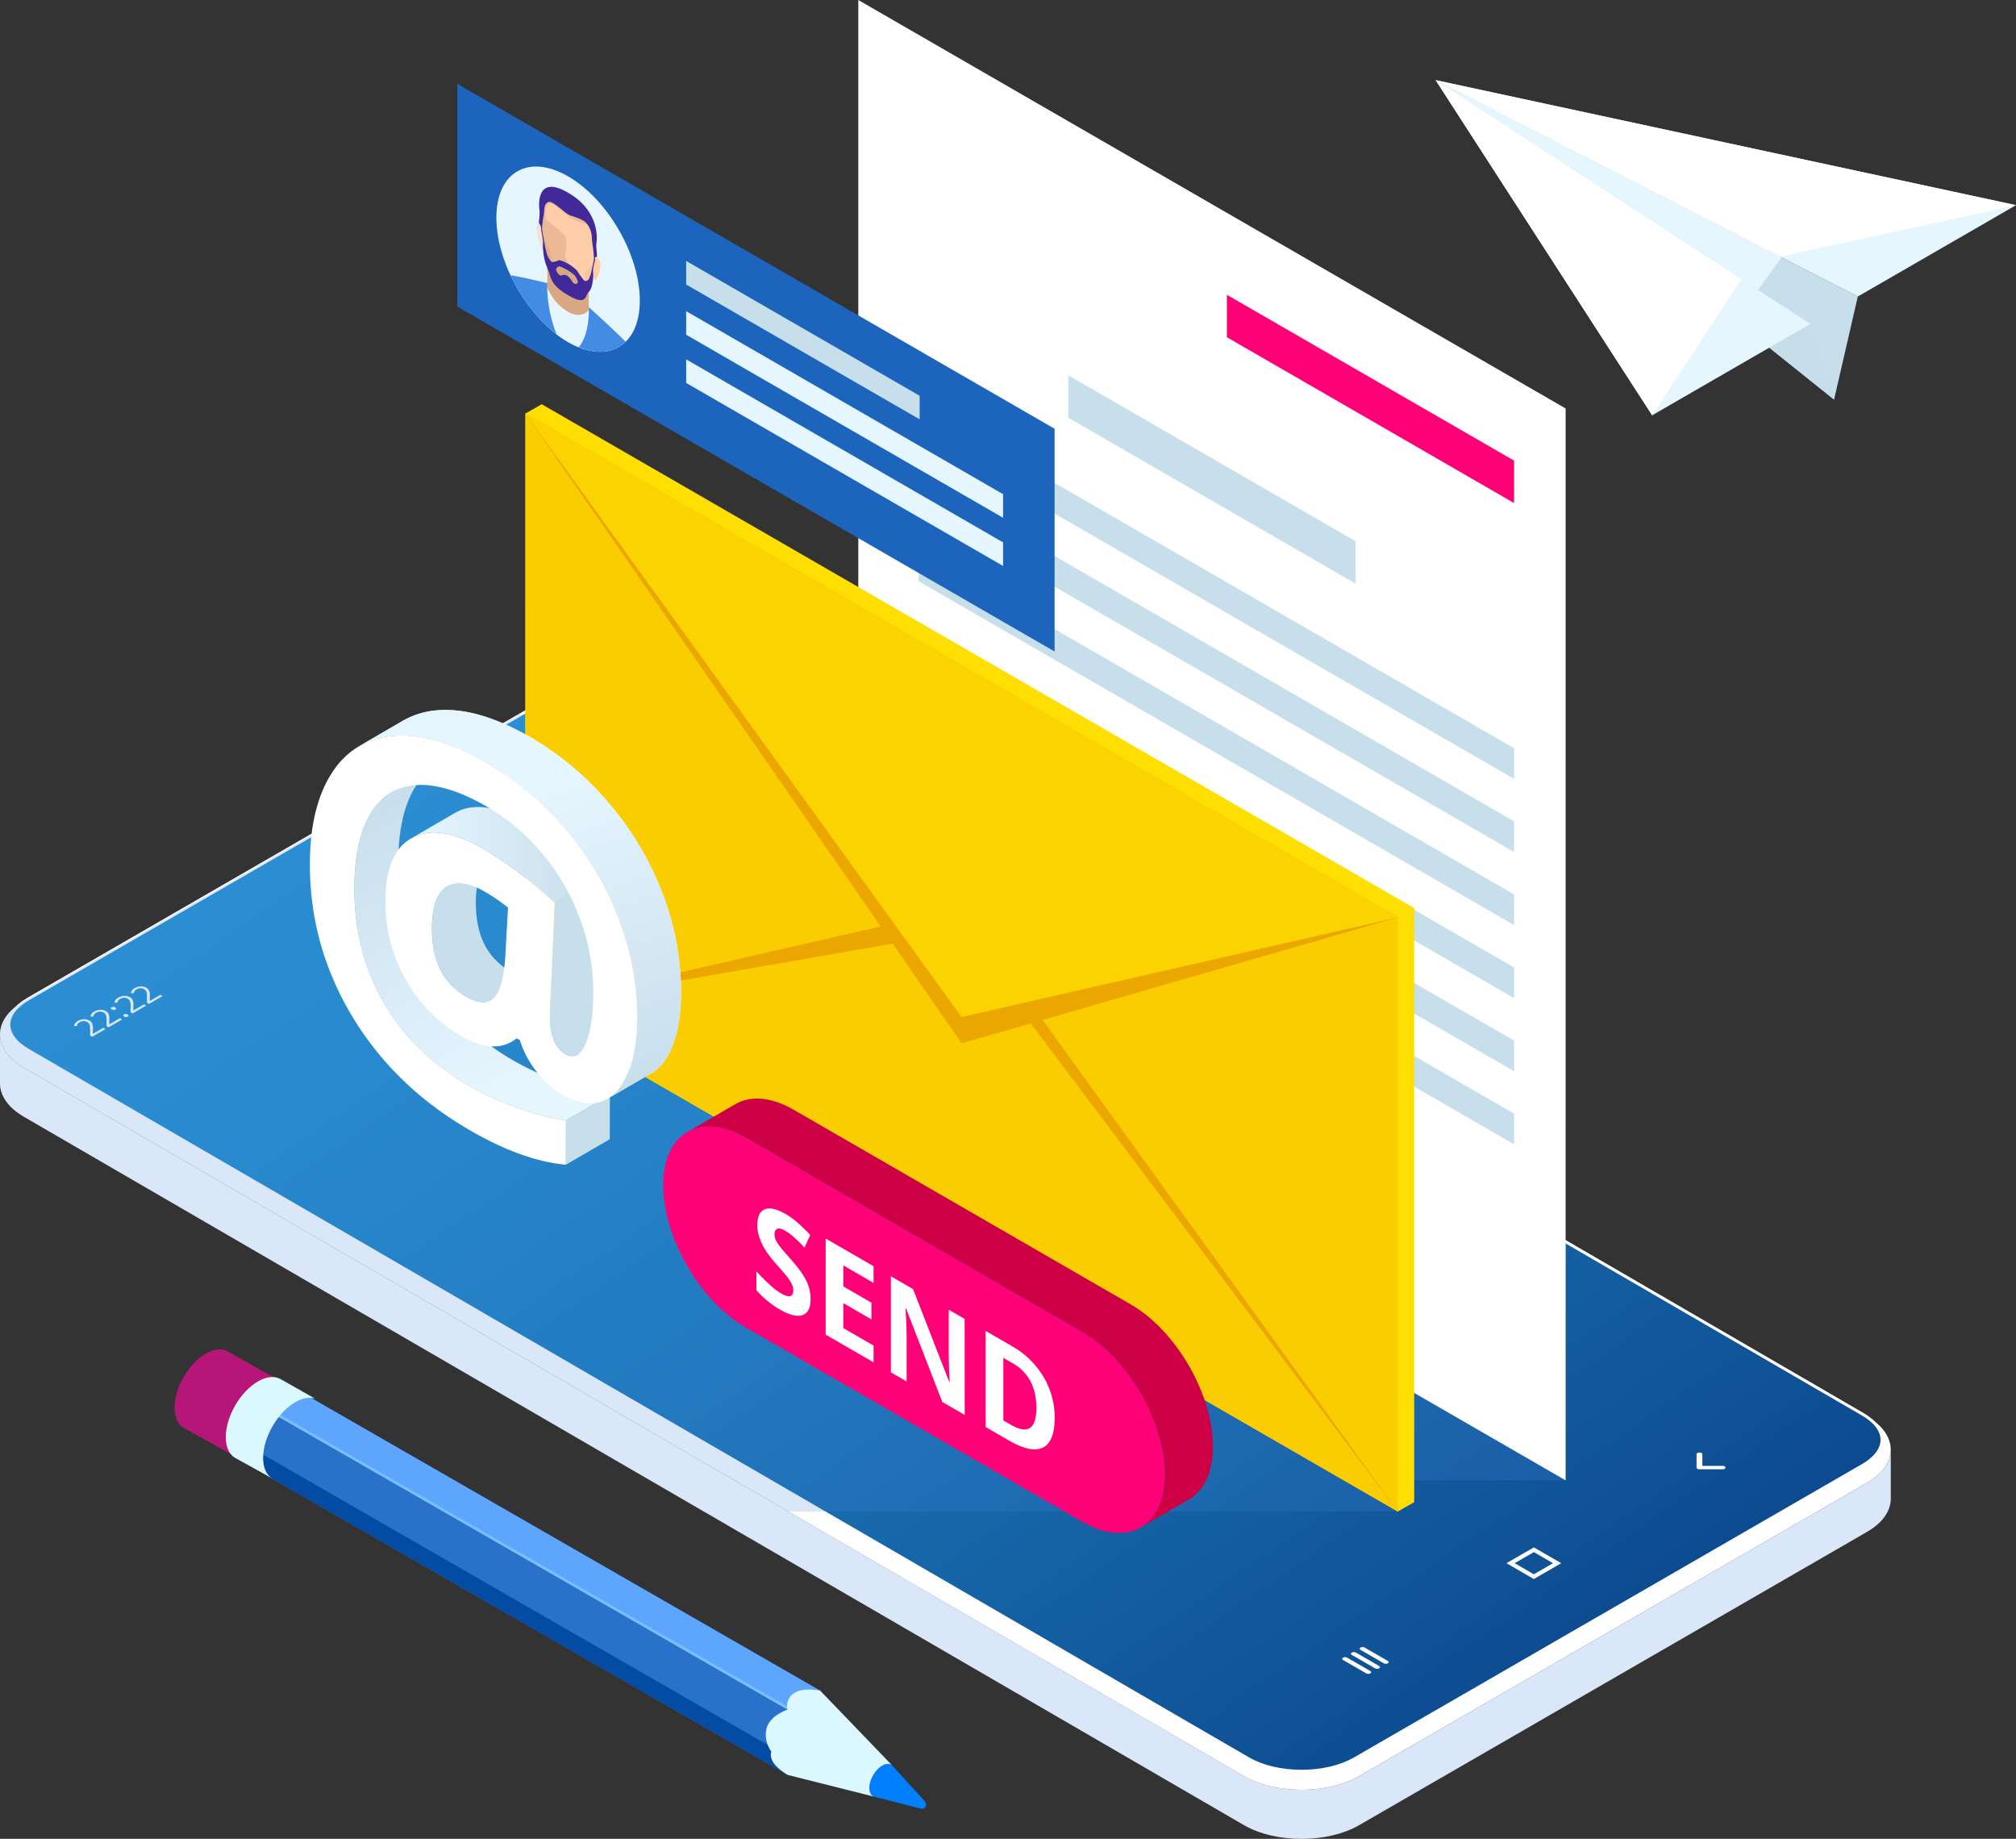 <svg xmlns="http://www.w3.org/2000/svg" xmlns:xlink="http://www.w3.org/1999/xlink" viewBox="0 0 1724.83 1572.89"><rect x="0" y="0" width="1724.83" height="1572.89" fill="#333333" stroke="none"/><defs><linearGradient id="a" x1="1965.5" y1="479.34" x2="990.54" y2="1897.7" gradientTransform="matrix(-1, 0, 0, 1, 2379.33, 0)" gradientUnits="userSpaceOnUse"><stop offset="0" stop-color="#2693d1"/><stop offset="0.16" stop-color="#238bca"/><stop offset="0.4" stop-color="#1b75b6"/><stop offset="0.71" stop-color="#0f5195"/><stop offset="1" stop-color="#002770"/></linearGradient><linearGradient id="b" x1="440.42" y1="930.62" x2="320.45" y2="675.01" gradientUnits="userSpaceOnUse"><stop offset="0" stop-color="#e6f6ff"/><stop offset="1" stop-color="#c7deeb"/></linearGradient><linearGradient id="c" x1="351.59" y1="731.34" x2="512.21" y2="731.34" xlink:href="#b"/><linearGradient id="d" x1="429.56" y1="678.42" x2="519.54" y2="949.68" xlink:href="#b"/><clipPath id="e"><path d="M547.41,257.13c0-39.13-27.48-86.72-61.37-106.29s-61.37-3.7-61.37,35.43S452.15,273,486,292.56,547.41,296.27,547.41,257.13Z" style="fill:none"/></clipPath></defs><g style="isolation:isolate"><path d="M553.36,605.52c-27.1-15.65-71.44-15.65-98.52,0L20.31,856.39c-27.07,15.63-27.07,41.23,0,56.88l1044,606c27.08,15.64,71.42,15.64,98.5,0l434.51-250.88c27.1-15.64,27.1-41.23,0-56.88Z" style="fill:#fff"/><path d="M553.36,605.52c-27.1-15.65-71.44-15.65-98.52,0L20.31,856.39c-27.07,15.63-27.07,41.23,0,56.88l1044,606c27.08,15.64,71.42,15.64,98.5,0l434.51-250.88c27.1-15.64,27.1-41.23,0-56.88Z" style="fill:#fff;opacity:0.1;mix-blend-mode:multiply"/><path d="M1113.61,1516.34c17.57,0,34-3.87,46.1-10.89l434.52-250.88c11.08-6.39,17.17-14.56,17.18-23s-6.1-16.59-17.18-23l-1044-606c-12.17-7-28.54-10.89-46.11-10.89s-34,3.87-46.12,10.89L23.46,853.47C12.39,859.86,6.3,868,6.3,876.45s6.1,16.62,17.19,23l1044,606C1079.66,1512.47,1096,1516.34,1113.61,1516.34Z" style="fill:#fff"/><path d="M1113.61,1513.82c17.13,0,33.07-3.74,44.85-10.56L1593,1252.39c10.27-5.92,15.92-13.31,15.92-20.81s-5.65-14.89-15.92-20.82l-1044-606c-11.78-6.8-27.72-10.54-44.85-10.54S471,598,459.24,604.78L24.71,855.65C14.46,861.57,8.82,869,8.82,876.45s5.65,14.91,15.92,20.83l1044,606C1080.55,1510.08,1096.47,1513.82,1113.61,1513.82Z" style="fill:url(#a)"/><path d="M1597.37,1268.38l-434.51,250.88c-27.08,15.64-71.42,15.64-98.5,0l-1044-606C7.16,905.66.46,895.72.07,885.69H0v41C0,937,6.79,947.35,20.34,955.18l1044,606c27.08,15.64,71.42,15.64,98.5,0l434.51-250.86c13.56-7.83,20.32-18.13,20.32-28.44V1240h0C1617.69,1250.27,1610.91,1260.57,1597.37,1268.38Z" style="fill:#fff"/><path d="M1597.37,1268.38l-434.51,250.88c-27.08,15.64-71.42,15.64-98.5,0l-1044-606C7.16,905.66.46,895.72.07,885.69H0v41C0,937,6.79,947.35,20.34,955.18l1044,606c27.08,15.64,71.42,15.64,98.5,0l434.51-250.86c13.56-7.83,20.32-18.13,20.32-28.44V1240h0C1617.69,1250.27,1610.91,1260.57,1597.37,1268.38Z" style="fill:#438be3;opacity:0.2;mix-blend-mode:multiply"/><path d="M510.75,623l-1,.58-2.32-1.35a3.37,3.37,0,0,0-3,0l-25.26,14.6c-.83.47-.83,1.23,0,1.71L492.08,646a3.28,3.28,0,0,0,3,0l25.27-14.59a.91.91,0,0,0,0-1.72L518,628.36l1-.58c.55-.32.55-.83,0-1.14L512.73,623A2.16,2.16,0,0,0,510.75,623Zm7.11,7.52-24.27,14-11.89-6.87,24.27-14Z" style="fill:#fff"/><polygon points="496.96 640.86 493.5 642.85 484.57 637.71 488.04 635.71 496.96 640.86" style="fill:#fff"/><polygon points="501.42 638.28 497.95 640.29 489.03 635.14 492.5 633.13 501.42 638.28" style="fill:#fff"/><polygon points="505.91 635.72 502.44 637.73 493.52 632.58 496.99 630.58 505.91 635.72" style="fill:#fff"/><polygon points="510.37 633.16 506.9 635.16 497.98 630 501.45 628 510.37 633.16" style="fill:#fff"/><polygon points="514.83 630.58 511.36 632.58 502.44 627.43 505.91 625.42 514.83 630.58" style="fill:#fff"/><polygon points="465.27 663.76 468.99 661.62 465.27 659.47 461.55 661.61 465.27 663.76" style="fill:#fff"/><polygon points="470.19 660.93 473.9 658.77 465.55 653.95 461.83 656.1 470.19 660.93" style="fill:#fff"/><polygon points="475.1 658.09 478.82 655.93 465.75 648.39 462.03 650.54 475.1 658.09" style="fill:#fff"/><polygon points="462.15 644.93 480.02 655.25 483.74 653.1 465.86 642.78 462.15 644.93" style="fill:#fff"/><path d="M426.84,672.81a2.43,2.43,0,0,1-1.21.29c-.95,0-1.72-.44-1.72-1,0-3.42,2.31-6.64,6.5-9.06a32,32,0,0,1,15.7-3.75c.95,0,1.72.45,1.72,1s-.77,1-1.72,1a27,27,0,0,0-13.27,3.18c-3.54,2-5.49,4.77-5.49,7.65A.87.87,0,0,1,426.84,672.81Z" style="fill:#fff"/><path d="M434,672.81a2.5,2.5,0,0,1-1.22.29c-1,0-1.72-.44-1.72-1,0-4.79,6.75-8.68,15.05-8.68.95,0,1.72.44,1.72,1s-.77,1-1.72,1c-6.4,0-11.61,3-11.61,6.69A.86.86,0,0,1,434,672.81Z" style="fill:#fff"/><path d="M447.33,669.24a2.5,2.5,0,0,1-1.22.29c-2.46,0-4.45,1.16-4.46,2.57,0,.56-.77,1-1.72,1s-1.72-.44-1.72-1c0-2.51,3.54-4.55,7.9-4.55.95,0,1.72.44,1.72,1A.86.86,0,0,1,447.33,669.24Z" style="fill:#fff"/><path d="M448.64,671.58a1,1,0,0,1,0,2,3.81,3.81,0,0,1-3.45,0,1.05,1.05,0,0,1,0-2A3.81,3.81,0,0,1,448.64,671.58Z" style="fill:#fff"/><path d="M90.35,880.17l-11.52,6.66-1.72-1,0-5.35a17.14,17.14,0,0,0-.26-3.36,4.27,4.27,0,0,0-.78-1.6,4.83,4.83,0,0,0-1.52-1.28,6,6,0,0,0-3.07-.8,6.64,6.64,0,0,0-3.19.89,6.17,6.17,0,0,0-1.71,1.41,4.64,4.64,0,0,0-.87,2l-2.41-.18a6,6,0,0,1,3.27-4.21,10.84,10.84,0,0,1,5.14-1.51,8.93,8.93,0,0,1,4.8,1.16,5.58,5.58,0,0,1,2.36,2.44,10.2,10.2,0,0,1,.63,4.4l-.09,4.38.1.06,9-5.2Z" style="fill:#fff"/><path d="M104.4,872.06l-11.53,6.66-1.72-1,0-5.35a15.54,15.54,0,0,0-.27-3.36,4.36,4.36,0,0,0-.76-1.61,5,5,0,0,0-1.52-1.26,5.92,5.92,0,0,0-3.09-.8,6.49,6.49,0,0,0-3.17.89,6,6,0,0,0-1.71,1.4,4.89,4.89,0,0,0-.88,2l-2.4-.17a6,6,0,0,1,3.26-4.2,10.77,10.77,0,0,1,5.14-1.52,8.91,8.91,0,0,1,4.8,1.16,5.55,5.55,0,0,1,2.37,2.44,10.23,10.23,0,0,1,.62,4.4l-.09,4.39.1.05,9-5.2Z" style="fill:#fff"/><path d="M95.67,863.4c-1.07-.62-1.14-1.2-.19-1.75a2.88,2.88,0,0,1,3.09.09c.52.29.78.6.8.91s-.2.6-.66.87a2.91,2.91,0,0,1-1.39.37A3.27,3.27,0,0,1,95.67,863.4Zm10.6,6.12c-.54-.31-.82-.62-.85-.92s.17-.58.63-.84a2.83,2.83,0,0,1,1.5-.39,3.32,3.32,0,0,1,1.61.48c.52.3.78.6.8.92s-.2.6-.66.86a2.72,2.72,0,0,1-1.39.37A3.16,3.16,0,0,1,106.27,869.52Z" style="fill:#fff"/><path d="M125,860.18l-11.53,6.65-1.72-1V860.5a16.23,16.23,0,0,0-.27-3.36,4.37,4.37,0,0,0-.77-1.61,5.05,5.05,0,0,0-1.52-1.27,5.85,5.85,0,0,0-3.08-.79,6.29,6.29,0,0,0-3.18.89,6,6,0,0,0-1.71,1.4,4.57,4.57,0,0,0-.87,2l-2.42-.18a6,6,0,0,1,3.27-4.21,10.91,10.91,0,0,1,5.14-1.51,8.82,8.82,0,0,1,4.8,1.16,5.43,5.43,0,0,1,2.36,2.44,10,10,0,0,1,.63,4.4l-.09,4.39.11.05,9-5.2Z" style="fill:#fff"/><path d="M139,852.07l-11.53,6.66-1.71-1,0-5.35a16.23,16.23,0,0,0-.27-3.36,4.28,4.28,0,0,0-.76-1.61,5.23,5.23,0,0,0-1.53-1.27,5.94,5.94,0,0,0-3.08-.79,6.42,6.42,0,0,0-3.18.89,6.15,6.15,0,0,0-1.71,1.4,4.76,4.76,0,0,0-.87,2l-2.41-.17a6,6,0,0,1,3.26-4.21,10.78,10.78,0,0,1,5.14-1.5,8.79,8.79,0,0,1,4.8,1.15,5.55,5.55,0,0,1,2.37,2.44,10.33,10.33,0,0,1,.63,4.4l-.09,4.39.1.05,9-5.2Z" style="fill:#fff"/><path d="M1312.31,1323.6l-23.44,13.53,23.44,13.54,23.44-13.54Zm-16.4,13.53,16.4-9.47,16.4,9.47-16.4,9.48Z" style="fill:#fff"/><path d="M1475.54,1256.37a3.58,3.58,0,0,1-1.76.42H1454c-1.37,0-2.48-.65-2.48-1.44V1243.9c0-.79,1.11-1.43,2.48-1.43s2.49.64,2.49,1.43v10h17.34c1.37,0,2.49.64,2.49,1.43A1.25,1.25,0,0,1,1475.54,1256.37Z" style="fill:#fff"/><path d="M1187.4,1422.73a3.9,3.9,0,0,1-3.52,0l-19.82-11.44c-1-.57-1-1.47,0-2a3.82,3.82,0,0,1,3.51,0l19.83,11.44A1.07,1.07,0,0,1,1187.4,1422.73Z" style="fill:#fff"/><path d="M1179.93,1427.05a3.9,3.9,0,0,1-3.52,0l-19.83-11.45a1.07,1.07,0,0,1,0-2,3.9,3.9,0,0,1,3.52,0l19.83,11.45C1180.9,1425.57,1180.9,1426.48,1179.93,1427.05Z" style="fill:#fff"/><path d="M1172.43,1431.38a3.9,3.9,0,0,1-3.52,0l-19.83-11.45a1.07,1.07,0,0,1,0-2,3.88,3.88,0,0,1,3.51,0l19.84,11.45A1.08,1.08,0,0,1,1172.43,1431.38Z" style="fill:#fff"/><path d="M937.85,866.83l-492.26-256L20.31,856.39c-27.07,15.63-27.07,41.23,0,56.88l654,379.62H1196l-7.85-26.62h151.38Z" style="fill:#438be3;opacity:0.2;mix-blend-mode:multiply"/><polygon points="1339.51 1266.27 734.33 916.88 734.34 0 1339.52 349.39 1339.51 1266.27" style="fill:#fff"/><polygon points="1295.4 430.31 1049.7 288.46 1049.7 252.16 1295.4 394.01 1295.4 430.31" style="fill:#f07"/><polygon points="1159.78 499.22 914.08 357.37 914.08 321.07 1159.78 462.92 1159.78 499.22" style="fill:#c7deeb"/><polygon points="1295.4 666.25 785.99 372.15 785.99 345.94 1295.4 640.04 1295.4 666.25" style="fill:#c7deeb"/><polygon points="1295.4 728.77 785.99 434.67 785.99 408.45 1295.4 702.55 1295.4 728.77" style="fill:#c7deeb"/><polygon points="1295.4 791.28 785.99 497.18 785.99 470.96 1295.4 765.06 1295.4 791.28" style="fill:#c7deeb"/><polygon points="1295.4 853.79 785.98 559.69 785.99 533.48 1295.4 827.58 1295.4 853.79" style="fill:#c7deeb"/><polygon points="1295.39 916.31 785.98 622.21 785.98 595.99 1295.39 890.09 1295.39 916.31" style="fill:#c7deeb"/><polygon points="1295.39 978.82 785.98 684.72 785.98 658.5 1295.39 952.6 1295.39 978.82" style="fill:#c7deeb"/><polygon points="1209.95 1284.95 1195.98 1292.89 449.53 861.94 449.54 353.71 463.5 345.76 1209.96 776.72 1209.95 1284.95" style="fill:#ffde01"/><polygon points="1195.98 1292.89 449.53 861.94 449.54 353.71 1195.99 784.67 1195.98 1292.89" style="fill:#ffde01"/><polygon points="1195.98 1292.89 449.53 861.94 449.54 353.71 1195.99 784.67 1195.98 1292.89" style="fill:#eca600;opacity:0.3;mix-blend-mode:multiply"/><polygon points="449.53 861.94 822.76 776.67 1195.98 1292.89 449.53 861.94" style="fill:#eca600"/><polygon points="449.53 861.94 822.76 796.89 1195.98 1292.89 449.53 861.94" style="fill:#ffde01"/><polygon points="449.53 861.94 822.76 796.89 1195.98 1292.89 449.53 861.94" style="fill:#eca600;opacity:0.3;mix-blend-mode:multiply"/><polygon points="449.54 353.71 822.76 892.45 1195.99 784.67 449.54 353.71" style="fill:#eca600"/><polygon points="449.54 353.71 822.76 869.93 1195.99 784.67 449.54 353.71" style="fill:#ffde01"/><polygon points="449.54 353.71 822.76 869.93 1195.99 784.67 449.54 353.71" style="fill:#eca600;opacity:0.2;mix-blend-mode:multiply"/><path d="M566.78,764.13a262.69,262.69,0,0,0-45.63-76.84,255.71,255.71,0,0,0-67.28-56.62q-44.79-25.84-79.19-23.12a69.78,69.78,0,0,0-29.91,8.94l-37.56,21.83a69.78,69.78,0,0,1,29.91-8.94q34.42-2.68,79.17,23.12a255.66,255.66,0,0,1,67.3,56.62A262.52,262.52,0,0,1,529.21,786q16,42,15.92,84.74c-.06,18.92-2.76,34.67-8,47.36q-6.5,15.41-17.21,21.66l37.56-21.83q10.74-6.24,17.21-21.66c5.28-12.69,8-28.44,8-47.36A234.4,234.4,0,0,0,566.78,764.13Z" style="fill:#fff"/><polygon points="484.24 958.44 521.81 936.61 521.7 974.46 484.14 996.28 484.24 958.44" style="fill:#c7deeb"/><path d="M334.93,677.73l37.56-21.83q-10.64,6.17-17.9,18.38-13.71,22.92-13.85,63.32-.15,54.31,25.05,98T439,907a252.79,252.79,0,0,0,39.93,18.39,223.47,223.47,0,0,0,42.88,11.25l-37.57,21.83a224.12,224.12,0,0,1-42.87-11.25,251.91,251.91,0,0,1-39.93-18.4q-48-27.72-73.22-71.37t-25-98Q303.28,719,317,696.1,324.31,683.91,334.93,677.73Z" style="fill:url(#b)"/><path d="M383,758l37.57-21.82a17,17,0,0,0-1.45.93c-8,5.64-12,17.37-12,35.08q-.12,41.58,29.35,58.57,13.1,7.57,20.92,3l-37.56,21.83q-7.81,4.53-20.93-3-29.5-17-29.35-58.57c.06-17.72,4-29.44,12-35.08C382,758.58,382.53,758.27,383,758Z" style="fill:#c7deeb"/><path d="M351.59,717.26l37.57-21.83c.44-.26.88-.5,1.33-.73q23-12.13,60.06,9.21a314.3,314.3,0,0,1,32.45,22,328.83,328.83,0,0,1,29.21,24.65l-37.56,21.83a328.83,328.83,0,0,0-29.21-24.65,315.38,315.38,0,0,0-32.45-22q-37-21.36-60.07-9.22C352.48,716.76,352,717,351.59,717.26Z" style="fill:url(#c)"/><path d="M521,879.51c-8.68-5-13-16.67-13-34.89l4.22-94.07-37.56,21.83-4.22,94.07q-.07,27.34,12.95,34.89,5.92,3.42,10.56.73l37.56-21.83Q526.87,882.93,521,879.51Z" style="fill:#c7deeb"/><path d="M566.78,764.13a262.69,262.69,0,0,0-45.63-76.84,255.71,255.71,0,0,0-67.28-56.62q-44.79-25.84-79.19-23.12a69.78,69.78,0,0,0-29.91,8.94l-37.56,21.83a69.78,69.78,0,0,1,29.91-8.94q34.42-2.68,79.17,23.12a255.66,255.66,0,0,1,67.3,56.62A262.52,262.52,0,0,1,529.21,786q16,42,15.92,84.74c-.06,18.92-2.76,34.67-8,47.36q-6.5,15.41-17.21,21.66l37.56-21.83q10.74-6.24,17.21-21.66c5.28-12.69,8-28.44,8-47.36A234.4,234.4,0,0,0,566.78,764.13Z" style="fill:url(#d)"/><path d="M483.59,709.12a255.66,255.66,0,0,0-67.3-56.62q-44.76-25.85-79.17-23.12T284,661.06Q265.25,690,265.13,738.64q-.19,70.08,36.1,130.54t101.46,98q44.71,25.81,81.45,29.09l.1-37.85a224.12,224.12,0,0,1-42.87-11.25,251.91,251.91,0,0,1-39.93-18.4q-48-27.72-73.22-71.37t-25-98Q303.28,719,317,696.1t39.31-24.58q25.56-1.56,60.2,18.4A177,177,0,0,1,464,730.18,187,187,0,0,1,496.25,786a178.77,178.77,0,0,1,11.32,62.66q-.09,29.73-6.65,44.42t-17.54,8.31q-13-7.51-12.95-34.89l4.22-94.07a328.83,328.83,0,0,0-29.21-24.65,315.38,315.38,0,0,0-32.45-22q-37-21.36-60.07-9.22t-23.15,53.72a134.67,134.67,0,0,0,17.33,67.49,126.28,126.28,0,0,0,47.74,48.61q28.65,16.51,47.2,1.79l2.76,1.59a83.37,83.37,0,0,0,14,26.53,76.9,76.9,0,0,0,22.44,20c12.69,7.33,23.83,9.26,33.45,5.88s17.08-11.4,22.4-24,8-28.44,8-47.36Q545.25,828,529.21,786A262.52,262.52,0,0,0,483.59,709.12Zm-51.3,109.46q-1.77,27.18-9.88,35t-23.52-1q-29.5-17-29.35-58.57c.06-17.72,4-29.44,12-35.08s19.1-4.37,33.36,3.86a144.83,144.83,0,0,1,19.73,13.59Z" style="fill:#fff"/><polygon points="902.27 557.27 391.24 262.23 391.25 71.71 902.28 366.75 902.27 557.27" style="fill:#1c64bc"/><path d="M547.41,257.13c0-39.13-27.48-86.72-61.37-106.29s-61.37-3.7-61.37,35.43S452.15,273,486,292.56,547.41,296.27,547.41,257.13Z" style="fill:#e6f6ff"/><polygon points="786.82 358.7 587.06 243.37 587.06 223.2 786.82 338.53 786.82 358.7" style="fill:#c7deeb"/><polygon points="858.22 442.89 587.06 286.34 587.06 266.17 858.22 422.72 858.22 442.89" style="fill:#e6f6ff"/><polygon points="858.22 484.12 587.06 327.56 587.06 307.39 858.22 463.94 858.22 484.12" style="fill:#e6f6ff"/><g style="clip-path:url(#e)"><path d="M464.27,197.15s-.76-3.73-2.45-5-3.48.21-2.32,7.37,2.32,8.81,2.76,10.67,2.19,5.33,3.75,2.42Z" style="fill:#ffcda8;opacity:0.5"/><path d="M508.58,222.74s.76-2.86,2.46-2.14,3.48,4.23,2.32,10.05-2.32,6.13-2.77,7.47-2.19,2.81-3.75-1.91Z" style="fill:#ffcda8"/><path d="M504.81,266.37c-2.67-5.45,0-26.49,0-26.49l-37.66-21.74s2.68,24.13,0,26.48c0,0,7.92,16.82,17.57,22.65S504.81,266.37,504.81,266.37Z" style="fill:#d9a782"/><path d="M486,167.61c8.44,4.88,17.64,15.63,21.33,27.35a47.48,47.48,0,0,1,2,21.84,120.35,120.35,0,0,1-1.45,12.52c-.73,4-1,11.45-2.4,15.68s-4.37,4.29-8.1,5.29-9.51-.67-11.39-1.75-7.67-6.11-11.4-11.41-6.64-8.71-8.09-14.63-1.67-13.66-2.4-18.46-1.24-10.67-1.46-14.19-1.67-12,2-19.52S477.52,162.74,486,167.61Z" style="fill:#ffcda8"/><path d="M485.22,223.68s-1.66-2.72-1.66-4.23.8-7.45,1-12.2-1-5.22-4.15-8.47a110.78,110.78,0,0,0-12.3-9.92c-1.9-1.32-1.8-10.58.16-13.33,3.27-4.58,9.94,3.72,18.07,9.36,12,8.33,21.15,7.32,21.15,7.32l-33.84-26.9L469.09,164l-4.49,6.35c-3.65,7.46-2.2,16-2,19.47s.73,9.41,1.46,14.19.94,12.54,2.4,18.46,4.37,9.33,8.09,14.63,9.48,10.29,11.38,11.4c-.09-5.77-.45-18.76-.45-18.76Z" style="fill:#d9a782;opacity:0.5"/><path d="M482.49,245.83h0a41.07,41.07,0,0,1-11.26-27c-.2-4.81-3.64-10.29-5.64-14.92S463.53,187,463.53,187l-1.24-1c.12,1.56.26,2.88.32,3.84.22,3.52.73,9.41,1.46,14.19s.94,12.54,2.4,18.46,4.37,9.33,8.09,14.63A53.85,53.85,0,0,0,482.49,245.83Z" style="fill:#d9a782;opacity:0.5"/><path d="M497.35,250.29c3.73-1,6.64-1,8.1-5.29s1.67-11.73,2.4-15.68a120.35,120.35,0,0,0,1.45-12.52c.06-.9.21-2.07.33-3.54l-1.58-.56S508,224.93,506,227.26s-5.43,3.83-5.64,8.41-1.39,15.12-11.26,14l-.49-.05C491.18,250.39,494.76,251,497.35,250.29Z" style="fill:#d9a782;opacity:0.2"/><path d="M510.31,207.65c1-5.9.94-28.53-24.38-42.84-25.32-14.93-25.38,7.64-24.38,14.69.62,4.43-1,10.56-.22,11.9a4.4,4.4,0,0,1,1.34,2.18c.27,1.26.69,5.08.69,5.08s.85-9,1.27-11.66a51.9,51.9,0,0,0,1-7.38c.3-4.36,1.51-6.69,4.53-6.92s11.63,7.66,14.59,9.85l2.47,1.43c3,1.23,11.56,3.26,14.59,7a19.83,19.83,0,0,1,4.53,12.15,80.23,80.23,0,0,0,1,8.51c.42,3.09,1.24,13.1,1.24,13.1s.4-3.34.66-4.3,1.34-.63,1.34-.63C511.28,219.33,509.68,211.36,510.31,207.65Z" style="fill:#412999"/><path d="M467.84,245l-4.35,19.45c6.84,7.48,14.41,36.28,22.38,40.88,8.51,4.91,16.57-15.13,23.76-15l-5.72-25.41s-5.51,8.94-18,1.68A40.82,40.82,0,0,1,467.84,245Z" style="fill:#e6f6ff"/><path d="M486,225.51c1.22.59,7.46,4.94,8.43,7s3.33,4.84,4.56,6.52,2.41,1.91,4.5.15c.41-.35,1.69-3.9,2.1-5.15s2.73-12.64,2.73-12.64l.68.86s-2,8.37-1.61,10.69,0,13.43-3.62,16.63-1.13,12.53-17.77,2.93-14.16-16.08-17.76-23.44-4-18.9-3.63-20.82-1.6-12.54-1.6-12.54l.68-.07s2.31,14,2.72,15.77,1.7,6.77,2.11,7.59c2.09,4.17,3.26,5.31,4.49,5.05s3.59-.34,4.56-1.27S484.78,224.7,486,225.51Z" style="fill:#412999"/><path d="M485.06,235.76c2.81,1.55,4.43,5.39,5.57,6.38s3.14.89,3.66-.2-.92-4-2.17-5.86-5.47-4.29-7.06-5.33c-1.58-.78-5.79-3.21-7-2.82s-2.69,1.68-2.18,3.36,2.52,4.09,3.66,4.42S482.26,234.07,485.06,235.76Z" style="fill:#d9a782"/><path d="M503.93,262.84s31.3,28.28,37.81,36.38S556.1,348.9,556.1,348.9L416,268s7.85-32.51,14.36-33.09,37.82,7.29,37.82,7.29-1.9,31.74,16.65,60.72C484.8,302.91,503.92,302.7,503.93,262.84Z" style="fill:#438be3"/></g><polygon points="1228.28 68.55 1569.18 341.77 1589.49 253.65 1228.28 68.55" style="fill:#c7deeb"/><polygon points="1228.28 68.55 1484.89 274.21 1523.96 220.54 1524.19 220.19 1228.28 68.55" style="fill:#e6f6ff"/><polygon points="1228.28 68.55 1569.18 341.77 1548.88 277.09 1228.28 68.55" style="fill:#c7deeb"/><polygon points="1228.28 68.55 1569.18 341.77 1548.88 277.09 1228.28 68.55" style="fill:#c7deeb;opacity:0.5;mix-blend-mode:multiply"/><polygon points="1413.54 355.24 1548.88 277.09 1228.28 68.55 1413.54 355.24" style="fill:#e6f6ff"/><polygon points="1228.28 68.55 1413.54 355.24 1489.88 238.71 1228.28 68.55" style="fill:#fff"/><polygon points="1724.83 175.51 1589.49 253.65 1228.28 68.55 1724.83 175.51" style="fill:#e6f6ff"/><polygon points="1228.28 68.55 1724.83 175.51 1523.01 219.59 1228.28 68.55" style="fill:#fff"/><path d="M176,1157.87c7.24-4.18,13.82-4.64,18.61-2l42.56,23.92c-4.52-1.48-10.25-.63-16.46,3C206,1191.24,194,1211.93,194,1229c0,7.84,2.54,13.54,6.74,16.57L158.24,1222c-5.46-2.48-8.92-8.7-8.92-17.85C149.32,1187.09,161.27,1166.38,176,1157.87Z" style="fill:#b61678"/><polygon points="229.35 1262.83 217.43 1239.87 229.41 1206.77 258.46 1191.3 701.81 1446.22 673.81 1462.35 659.86 1494.33 673.88 1518.23 229.35 1262.83" style="fill:#2a71c9"/><polygon points="229.41 1206.77 258.46 1191.3 701.81 1446.22 673.81 1462.35 229.41 1206.77" style="fill:#5ea5fd"/><polygon points="229.35 1262.83 217.43 1239.87 659.86 1494.33 673.88 1518.23 229.35 1262.83" style="fill:#044ba3"/><polygon points="229.41 1206.77 231.23 1205.19 675.69 1460.77 673.81 1462.35 229.41 1206.77" style="fill:#78bfff"/><path d="M754.83,1510.29c3.19-1.85,6.06-2,8.09-.6l28.44,31.21a5.44,5.44,0,0,1,.91,3,2.92,2.92,0,0,1-1.72,2.77,3.48,3.48,0,0,1-2.45.44l-40.77-10.41c-2.18-1.06-3.52-3.6-3.54-7.3C743.79,1522.35,748.74,1513.8,754.83,1510.29Z" style="fill:#0080ff"/><path d="M656.13,1477.51c3.29-10.44,17.75-15.16,17.75-15.16a12.79,12.79,0,0,1,6.52-14.67c8.09-4.51,21.41-1.46,21.41-1.46l61.11,63.47c-2-1.35-4.9-1.25-8.09.6-6.09,3.51-11,12.06-11,19.09,0,3.7,1.36,6.24,3.54,7.3l-73.45-18.45s-9.09-5.25-12.45-10.87c-3.19-5.33-1.53-9-1.53-9S652.59,1488.72,656.13,1477.51Z" style="fill:#dbf8ff"/><path d="M220.71,1181.64c7.45-4.31,14.22-4.79,19.18-2.09l29.76,16.84c-4.67-1.54-10.59-.67-17,3-15.19,8.78-27.52,30.14-27.52,47.68,0,8.1,2.63,14,6.94,17.09l-29.69-16.46c-5.65-2.56-9.2-9-9.2-18.41C193.18,1211.76,205.5,1190.41,220.71,1181.64Z" style="fill:#dbf8ff"/><path d="M967.45,1115.77,679.26,949.38c-19.58-11.31-37.33-12.36-50.14-4.91L588,968.4c12.81-7.45,30.55-6.4,50.13,4.91l288.2,166.38c38.92,22.47,70.36,76.94,70.24,121.65-.07,22.22-7.91,37.84-20.56,45.19l41.18-23.92c12.65-7.35,20.49-23,20.55-45.2C1037.82,1192.7,1006.37,1138.24,967.45,1115.77Z" style="fill:#cd0045"/><path d="M926.28,1139.69,638.08,973.31c-38.91-22.47-70.56-4.43-70.68,40.28s31.31,99.17,70.23,121.64l288.19,166.39c38.92,22.47,70.57,4.44,70.7-40.28S965.2,1162.16,926.28,1139.69Z" style="fill:#f07"/><path d="M693.51,1111.36q0,11.12-6.93,13.53t-19.3-4.74a79.22,79.22,0,0,1-20.16-16.58v-16.19a166,166,0,0,0,12.2,12.27,58.58,58.58,0,0,0,9.12,6.79q5,2.86,7.62,2.2t2.65-5a11.91,11.91,0,0,0-1.16-5,32.88,32.88,0,0,0-3.43-5.61q-2.26-3-9.23-10.89a100.06,100.06,0,0,1-9.78-12.45,52.33,52.33,0,0,1-5.21-10.6,33.11,33.11,0,0,1-1.95-11.24q0-10.91,6.4-13.44t17.7,4a66.42,66.42,0,0,1,10.58,7.63,144.53,144.53,0,0,1,10.55,10.36l-4.88,10.74q-5.68-6-9.42-9.21a48.59,48.59,0,0,0-7.32-5.3c-2.86-1.65-5-2.14-6.57-1.49s-2.29,2.22-2.29,4.69a12,12,0,0,0,.92,4.56,24.9,24.9,0,0,0,3,5q2,2.76,9.56,11.28,10,11.27,13.68,18.94A35.8,35.8,0,0,1,693.51,1111.36Z" style="fill:#fff"/><path d="M747.4,1165.29l-41-23.67v-82.18l41,23.67v14.28l-25.89-15v18l24.09,13.91v14.28l-24.09-13.91V1136l25.89,15Z" style="fill:#fff"/><path d="M825.39,1210.31l-19.18-11.07-31-80-.44-.25q.93,17,.92,24v38.68l-13.48-7.79v-82.18l19,11,30.91,79.4.34.19q-.74-16.44-.73-23.07v-38.9l13.58,7.84Z" style="fill:#fff"/><path d="M902.35,1212.87q0,20.3-10,25.31t-28.89-5.89l-20.16-11.63v-82.19l22.35,12.91a73.5,73.5,0,0,1,27.07,26.25A67.66,67.66,0,0,1,902.35,1212.87Zm-15.67-8.6q0-26.48-20.25-38.17l-8-4.63V1215l6.48,3.74Q886.68,1231.3,886.68,1204.27Z" style="fill:#fff"/></g></svg>